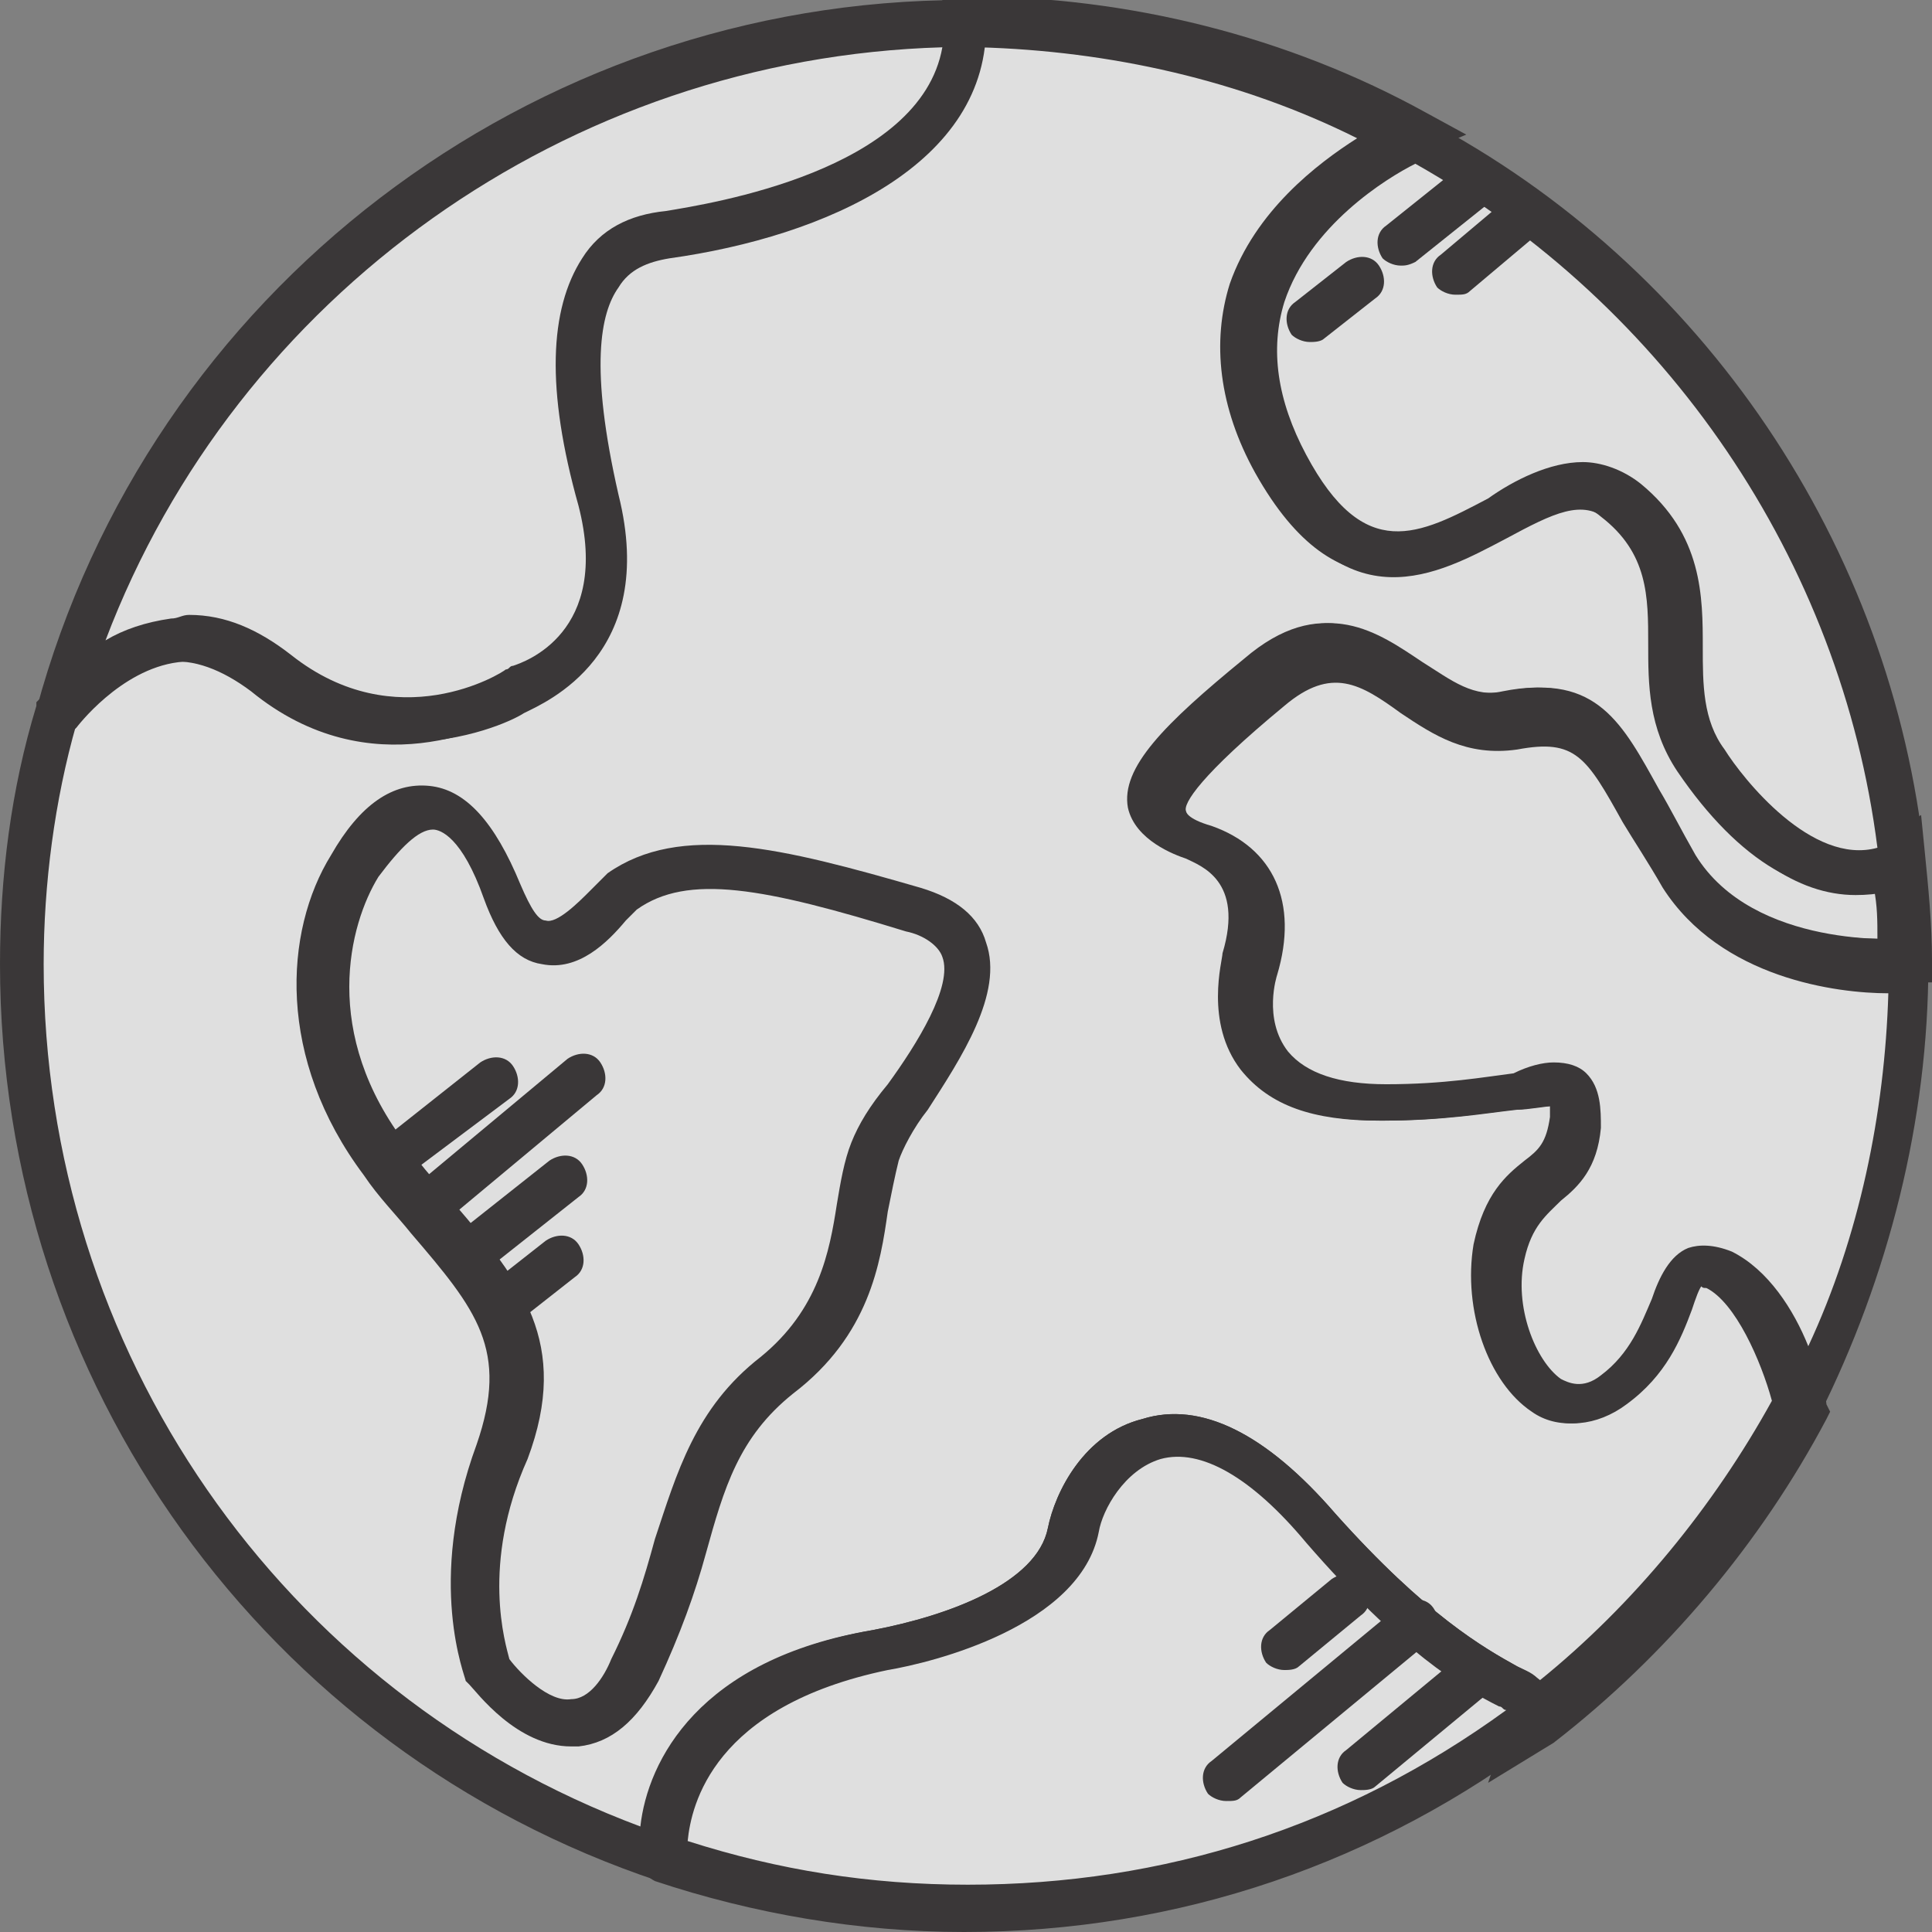 <!-- Generator: Adobe Illustrator 19.1.0, SVG Export Plug-In  -->
<svg version="1.1"
   xmlns="http://www.w3.org/2000/svg" xmlns:xlink="http://www.w3.org/1999/xlink" xmlns:a="http://ns.adobe.com/AdobeSVGViewerExtensions/3.0/"
   x="0px" y="0px" width="53.1px" height="53.1px" viewBox="0 0 53.1 53.1" style="enable-background:new 0 0 53.1 53.1;"
   xml:space="preserve">
<rect x="0" y="0" width="53.1" height="53.1" fill="#808080" stroke="none"/>
<style type="text/css">
  .st0{opacity:0.75;}
  .st1{fill:#FFFFFF;}
  .st2{fill:#231F20;}
</style>
<defs>
</defs>
<g id="XMLID_1_" class="st0">
  <g id="XMLID_15_">
    <g id="XMLID_21_">
      <path class="st1" d="M47.3,34.9c-1.5-0.7-0.9,1.8-2.9,3.3s-3.6-1.5-3.1-3.8c0.5-2.3,1.9-1.8,2.1-3.6c0.2-1.8-0.9-0.7-5.4-0.6
        c-4.5,0.1-3.8-3.3-3.6-3.8c0.1-0.5,0.8-2.6-1.4-3.3c-2.2-0.7-1.2-2,1.8-4.5c3-2.5,4.1,1.5,6.8,1.1c2.6-0.5,2.7,1.2,4.6,4.2
        c1.9,2.9,6.3,2.6,6.3,2.6c0-1-0.1-2-0.2-2.9c-1.8,1-3.8-0.3-5.4-2.7c-1.6-2.3,0.4-5-2.3-7.2c-2.6-2.2-6.1,4.9-9.4-1
        c-3.3-6,3.6-9,3.6-9c-3.7-2-7.9-3.1-12.3-3.1c0.1,4.2-5.6,5.5-8.2,5.8c-2.5,0.3-3,3-1.9,7.3c1.1,4.3-2.2,5.2-2.2,5.2
        s-3.3,2.2-6.6-0.5c-3.3-2.6-6,1.1-6,1.1c-0.6,2.2-0.9,4.5-0.9,6.9C0.6,38,8,47.6,18.3,51.1c0,0-0.5-4.5,5.9-5.7
        c2.4-0.4,5-1.5,5.3-3.3c0.3-1.6,2.6-5,6.8-0.1c4.2,4.9,6.2,4.2,5.9,5.2c3-2.3,5.6-5.2,7.3-8.6C49.5,38.6,48.8,35.6,47.3,34.9z"/>
      <path class="st2" d="M19,52l-0.9-0.3C7.3,48.1,0,38,0,26.5c0-2.4,0.3-4.8,1-7.1l0-0.1l0.1-0.1c0.2-0.2,1.6-2,3.6-2.3
        c1.1-0.1,2.3,0.2,3.3,1c2.9,2.3,5.8,0.5,5.9,0.4l0.1-0.1l0.1,0c0.3-0.1,2.7-0.9,1.8-4.4C15,10.7,15.1,8.5,16,7.1
        c0.5-0.8,1.3-1.2,2.3-1.3c1.3-0.2,7.7-1.2,7.6-5.2l0-0.7h0.7c4.4,0,8.8,1.1,12.6,3.2l1.1,0.6l-1.2,0.5c0,0-3,1.4-3.9,3.9
        c-0.4,1.3-0.2,2.7,0.6,4.2c1.6,3,3.1,2.2,5,1.2c1.3-0.7,2.9-1.5,4.3-0.4c1.7,1.4,1.7,3.1,1.7,4.5c0,1,0,2,0.6,2.8
        c0.6,0.9,2.6,3.6,4.6,2.5l0.8-0.5l0.1,1c0.1,1,0.2,2,0.2,3v0.6l-0.6,0c-0.2,0-4.9,0.3-6.9-2.9c-0.4-0.7-0.8-1.3-1.1-1.8
        c-1-1.8-1.3-2.3-2.9-2c-1.4,0.2-2.3-0.4-3.2-1c-1.1-0.8-1.9-1.3-3.2-0.2c-2.3,1.9-2.8,2.7-2.7,2.9c0,0,0,0.2,0.7,0.4
        c1.7,0.6,2.4,2.1,1.8,4.1c0,0-0.4,1.2,0.3,2.1c0.5,0.6,1.4,0.9,2.7,0.9c1.6,0,2.7-0.2,3.5-0.3c1.1-0.2,1.7-0.2,2.2,0.2
        C44,29.9,44,30.5,44,31c-0.1,1.1-0.6,1.6-1.1,2c-0.4,0.4-0.8,0.7-1,1.6c-0.3,1.3,0.3,2.8,1,3.3c0.2,0.1,0.6,0.3,1.1-0.1
        c0.8-0.6,1.1-1.4,1.4-2.1c0.2-0.6,0.5-1.2,1-1.4c0.3-0.1,0.7-0.1,1.2,0.1l0,0c1.8,0.8,2.6,4,2.6,4.2l0.1,0.2l-0.1,0.2
        c-1.8,3.4-4.4,6.5-7.5,8.9L40.9,49l0.6-1.8c-0.1-0.1-0.2-0.1-0.4-0.2c-1-0.5-2.7-1.5-5.3-4.5c-1.5-1.8-2.9-2.6-4-2.3
        c-1,0.3-1.6,1.4-1.7,2c-0.5,2.6-4.6,3.6-5.8,3.8c-5.7,1-5.4,4.8-5.4,5L19,52z M2.1,19.9c-0.6,2.1-0.9,4.4-0.9,6.6
        c0,10.6,6.5,20,16.4,23.7c0.2-1.8,1.6-4.6,6.4-5.4c2.1-0.4,4.5-1.3,4.8-2.8c0.2-1,1-2.6,2.6-3c1.6-0.5,3.4,0.4,5.3,2.6
        c2.5,2.8,4.1,3.7,5,4.2c0.2,0.1,0.5,0.2,0.6,0.4c2.6-2.1,4.8-4.8,6.4-7.7c-0.3-1.1-1-2.7-1.8-3.1l0,0c-0.1,0-0.1,0-0.2-0.1
        c-0.1,0.1-0.2,0.4-0.3,0.7c-0.3,0.8-0.7,1.8-1.8,2.6c-0.8,0.6-1.8,0.7-2.5,0.2c-1.2-0.8-1.9-2.8-1.6-4.6c0.3-1.4,0.9-1.9,1.4-2.3
        c0.4-0.3,0.6-0.5,0.7-1.2c0-0.1,0-0.2,0-0.3c-0.2,0-0.7,0.1-1,0.1c-0.9,0.1-2,0.3-3.7,0.3c-1.8,0-3-0.4-3.8-1.4
        c-1-1.3-0.5-3-0.5-3.2c0.6-2-0.6-2.4-1-2.6c-0.3-0.1-1.4-0.5-1.6-1.4c-0.2-1.1,1-2.3,3.2-4.1c2.1-1.8,3.6-0.7,4.8,0.1
        c0.8,0.5,1.4,1,2.3,0.8c2.5-0.5,3.2,0.9,4.2,2.7c0.3,0.5,0.6,1.1,1,1.8c1.3,2,3.9,2.3,5.1,2.3c0-0.5,0-0.9-0.1-1.4
        c-1.8,0.4-3.7-0.7-5.4-3.2c-0.8-1.2-0.8-2.4-0.8-3.5c0-1.3,0-2.5-1.3-3.5c-0.7-0.6-1.5-0.2-2.8,0.5c-1.9,1-4.4,2.4-6.7-1.7
        c-1-1.8-1.2-3.6-0.7-5.2c0.7-2,2.4-3.3,3.5-4c-3.2-1.6-6.8-2.4-10.4-2.5c-0.4,3.5-4.7,5.3-8.7,5.8c-0.6,0.1-1.1,0.3-1.4,0.8
        c-0.5,0.7-0.8,2.2,0,5.7c1.1,4.4-2,5.7-2.6,6c-0.6,0.3-4,2.1-7.3-0.6c-0.8-0.6-1.6-0.9-2.3-0.8C3.5,18.4,2.4,19.6,2.1,19.9z"/>
    </g>
    <g id="XMLID_20_">
      <path class="st1" d="M7.6,18.5c3.3,2.6,6.6,0.5,6.6,0.5s3.3-0.9,2.2-5.2c-1.1-4.3-0.6-7,1.9-7.3c2.5-0.3,8.3-1.7,8.2-5.8
        c-11.9,0-22,8.1-25,19C1.6,19.6,4.3,15.9,7.6,18.5z"/>
      <path class="st2" d="M11.1,20.4c-1.2,0-2.6-0.3-3.9-1.4c-0.8-0.6-1.6-0.9-2.3-0.8C3.3,18.4,2.1,20,2.1,20
        c-0.2,0.2-0.5,0.3-0.8,0.2C1,20.1,0.9,19.8,1,19.5C4.1,8,14.6,0,26.5,0c0.3,0,0.6,0.3,0.6,0.6c0.1,3.9-4.4,5.9-8.7,6.5
        c-0.6,0.1-1.1,0.3-1.4,0.8c-0.5,0.7-0.8,2.2,0,5.7c1.1,4.4-2,5.7-2.6,6C14.1,19.8,12.8,20.4,11.1,20.4z M5.2,16.9
        c1,0,1.9,0.4,2.8,1.1c2.9,2.3,5.8,0.5,5.9,0.4c0.1,0,0.1-0.1,0.2-0.1c0.3-0.1,2.7-0.9,1.8-4.4C15,10.7,15.1,8.5,16,7.1
        c0.5-0.8,1.3-1.2,2.3-1.3c1.2-0.2,7-1.1,7.6-4.5C15.6,1.6,6.5,8.1,2.9,17.6C3.4,17.3,4,17.1,4.7,17C4.9,17,5,16.9,5.2,16.9z"/>
    </g>
    <g id="XMLID_19_">
      <path class="st1" d="M35.3,12.7c3.3,6,6.8-1.2,9.4,1c2.6,2.2,0.7,4.8,2.3,7.2c1.6,2.3,3.6,3.7,5.4,2.7c-1-8.6-6.1-15.9-13.4-19.9
        C38.9,3.8,32,6.8,35.3,12.7z"/>
      <path class="st2" d="M51,24.6c-1.6,0-3.2-1.1-4.7-3.3c-0.8-1.2-0.8-2.4-0.8-3.5c0-1.3,0-2.5-1.3-3.5c-0.7-0.6-1.5-0.2-2.8,0.5
        c-1.9,1-4.4,2.4-6.7-1.7l0,0c-1-1.8-1.2-3.6-0.7-5.2c1-3.1,4.5-4.6,4.6-4.6c0.2-0.1,0.4-0.1,0.6,0C46.8,7.3,52,15,52.9,23.6
        c0,0.3-0.1,0.5-0.3,0.6C52.1,24.5,51.6,24.6,51,24.6z M43.5,12.7c0.5,0,1.1,0.2,1.6,0.6c1.7,1.4,1.7,3.1,1.7,4.5c0,1,0,2,0.6,2.8
        c0.5,0.8,2.4,3.2,4.2,2.7c-1-7.9-5.8-14.9-12.7-18.8c-0.8,0.4-2.9,1.7-3.6,3.8c-0.4,1.3-0.2,2.7,0.6,4.2l0,0c1.6,3,3.1,2.2,5,1.2
        C41.6,13.2,42.6,12.7,43.5,12.7z"/>
    </g>
    <g id="XMLID_18_">
      <path class="st1" d="M46.1,24c-1.9-2.9-2-4.6-4.6-4.2c-2.6,0.5-3.8-3.5-6.8-1.1c-3,2.5-3.9,3.7-1.8,4.5c2.2,0.7,1.5,2.9,1.4,3.3
        c-0.1,0.5-0.9,3.9,3.6,3.8c4.5-0.1,5.6-1.2,5.4,0.6c-0.2,1.8-1.6,1.3-2.1,3.6c-0.5,2.3,1.1,5.3,3.1,3.8s1.4-4,2.9-3.3
        c1.5,0.7,2.2,3.7,2.2,3.7c1.9-3.6,3-7.7,3-12.1C52.5,26.5,48,26.9,46.1,24z"/>
      <path class="st2" d="M49.5,39.2C49.5,39.2,49.4,39.2,49.5,39.2c-0.3,0-0.6-0.2-0.6-0.5c-0.3-1.1-1-2.9-1.9-3.3
        c-0.1,0-0.1,0-0.2-0.1c-0.1,0.1-0.2,0.4-0.3,0.7c-0.3,0.8-0.7,1.8-1.8,2.6c-0.8,0.6-1.8,0.7-2.5,0.2c-1.2-0.8-1.9-2.8-1.6-4.6
        c0.3-1.4,0.9-1.9,1.4-2.3c0.4-0.3,0.6-0.5,0.7-1.2c0-0.1,0-0.2,0-0.3c-0.2,0-0.7,0.1-1,0.1c-0.9,0.1-2,0.3-3.7,0.3
        c-1.8,0-3-0.4-3.8-1.4c-1-1.3-0.5-3-0.5-3.2c0.6-2-0.6-2.4-1-2.6c-0.3-0.1-1.4-0.5-1.6-1.4c-0.2-1.1,1-2.3,3.2-4.1
        c2.1-1.8,3.6-0.7,4.8,0.1c0.8,0.5,1.4,1,2.3,0.8c2.5-0.5,3.2,0.9,4.2,2.7c0.3,0.5,0.6,1.1,1,1.8l0,0c1.6,2.6,5.7,2.3,5.7,2.3
        c0.2,0,0.4,0,0.5,0.2c0.1,0.1,0.2,0.3,0.2,0.5c0,4.3-1.1,8.6-3,12.4C49.9,39.1,49.7,39.2,49.5,39.2z M42.7,29.2
        c0.4,0,0.7,0.1,0.9,0.3C44,29.9,44,30.5,44,31c-0.1,1.1-0.6,1.6-1.1,2c-0.4,0.4-0.8,0.7-1,1.6c-0.3,1.3,0.3,2.8,1,3.3
        c0.2,0.1,0.6,0.3,1.1-0.1c0.8-0.6,1.1-1.4,1.4-2.1c0.2-0.6,0.5-1.2,1-1.4c0.3-0.1,0.7-0.1,1.2,0.1c1,0.5,1.7,1.6,2.1,2.6
        c1.4-3,2.1-6.4,2.2-9.7c-1.4,0-4.6-0.4-6.2-2.9l0,0c-0.4-0.7-0.8-1.3-1.1-1.8c-1-1.8-1.3-2.3-2.9-2c-1.4,0.2-2.3-0.4-3.2-1
        c-1.1-0.8-1.9-1.3-3.2-0.2c-2.3,1.9-2.8,2.7-2.7,2.9c0,0,0,0.2,0.7,0.4c1.7,0.6,2.4,2.1,1.8,4.1c0,0-0.4,1.2,0.3,2.1
        c0.5,0.6,1.4,0.9,2.7,0.9c1.6,0,2.7-0.2,3.5-0.3C42,29.3,42.4,29.2,42.7,29.2z"/>
    </g>
    <g id="XMLID_17_">
      <path class="st1" d="M36.3,42c-4.2-4.9-6.5-1.5-6.8,0.1c-0.3,1.8-2.9,2.9-5.3,3.3c-6.4,1.2-5.9,5.7-5.9,5.7
        c2.6,0.9,5.4,1.4,8.3,1.4c5.9,0,11.3-1.9,15.6-5.2C42.5,46.3,40.5,46.9,36.3,42z"/>
      <path class="st2" d="M26.5,53.1c-2.9,0-5.8-0.5-8.5-1.4c-0.2-0.1-0.4-0.3-0.4-0.5c-0.2-1.4,0.6-5.4,6.4-6.4
        c2.1-0.4,4.5-1.3,4.8-2.8c0.2-1,1-2.6,2.6-3c1.6-0.5,3.4,0.4,5.3,2.6c2.5,2.8,4.1,3.7,5,4.2c0.6,0.3,1.3,0.7,1,1.6
        c0,0.1-0.1,0.2-0.2,0.3C37.9,51.2,32.4,53.1,26.5,53.1z M18.9,50.6c2.5,0.8,5,1.2,7.7,1.2c5.4,0,10.4-1.6,14.8-4.8
        c-0.1,0-0.1-0.1-0.2-0.1c-1-0.5-2.7-1.5-5.3-4.5c-1.5-1.8-2.9-2.6-4-2.3c-1,0.3-1.6,1.4-1.7,2c-0.5,2.6-4.6,3.6-5.8,3.8
        C19.6,46.9,19,49.6,18.9,50.6z"/>
    </g>
    <g id="XMLID_16_">
      <path class="st1" d="M9.7,23.7c-1.1,1.7-1.5,5,0.8,8.1s4.5,4.4,3.2,8c-1.3,3.6-0.3,6.1-0.3,6.1s2.4,3.3,4,0s1.3-6.1,3.9-8.1
        c2.6-2.1,2.1-4.6,2.7-6.2c0.6-1.6,4.7-5.6,1-6.7s-6.2-1.7-8-0.5c-0.6,0.4-2.2,3-3.3,0S11.2,21.5,9.7,23.7z"/>
      <path class="st2" d="M15.7,48c-1.5,0-2.6-1.5-2.8-1.7c0,0-0.1-0.1-0.1-0.1c0-0.1-1.1-2.7,0.3-6.5c0.9-2.6,0-3.7-1.8-5.8
        c-0.4-0.5-0.9-1-1.3-1.6c-2.4-3.2-2.2-6.7-0.9-8.8c0.8-1.4,1.7-2,2.7-1.9c1,0.1,1.8,1,2.5,2.7c0.3,0.7,0.5,1,0.7,1
        c0.3,0.1,0.9-0.5,1.2-0.8c0.2-0.2,0.3-0.3,0.5-0.5c2-1.4,4.8-0.7,8.6,0.4c1,0.3,1.6,0.8,1.8,1.5c0.5,1.4-0.7,3.2-1.6,4.6
        c-0.4,0.5-0.7,1.1-0.8,1.4c-0.1,0.4-0.2,0.9-0.3,1.4c-0.2,1.4-0.5,3.4-2.6,5c-1.5,1.2-1.9,2.6-2.4,4.4c-0.3,1.1-0.7,2.2-1.3,3.5
        c-0.6,1.1-1.3,1.7-2.2,1.8C15.8,48,15.7,48,15.7,48z M14,45.6c0.3,0.4,1.1,1.2,1.7,1.1c0.5,0,0.9-0.6,1.1-1.1
        c0.6-1.2,0.9-2.2,1.2-3.3c0.6-1.8,1.1-3.6,2.9-5c1.6-1.3,1.9-2.9,2.1-4.2c0.1-0.6,0.2-1.2,0.4-1.7c0.2-0.5,0.5-1,1-1.6
        c0.8-1.1,1.8-2.7,1.5-3.5c-0.1-0.3-0.5-0.6-1-0.7c-3.9-1.2-6-1.6-7.4-0.6c0,0-0.2,0.2-0.3,0.3c-0.5,0.6-1.3,1.4-2.3,1.2
        c-0.7-0.1-1.2-0.7-1.6-1.8c-0.6-1.7-1.2-1.9-1.4-1.9c-0.4,0-0.9,0.5-1.5,1.3l0,0c-0.8,1.3-1.6,4.3,0.8,7.4
        c0.4,0.6,0.9,1.1,1.3,1.6c1.8,2.1,3.2,3.8,2,7C13.2,43,13.9,45.2,14,45.6z M9.7,23.7L9.7,23.7L9.7,23.7z"/>
    </g>
  </g>
  <g id="XMLID_10_">
    <g id="XMLID_14_">
      <path class="st2" d="M13.1,34.9c-0.2,0-0.4-0.1-0.5-0.2c-0.2-0.3-0.2-0.7,0.1-0.9l2.4-1.9c0.3-0.2,0.7-0.2,0.9,0.1
        c0.2,0.3,0.2,0.7-0.1,0.9l-2.4,1.9C13.4,34.9,13.2,34.9,13.1,34.9z"/>
    </g>
    <g id="XMLID_13_">
      <path class="st2" d="M14,36.3c-0.2,0-0.4-0.1-0.5-0.2c-0.2-0.3-0.2-0.7,0.1-0.9l1.4-1.1c0.3-0.2,0.7-0.2,0.9,0.1
        c0.2,0.3,0.2,0.7-0.1,0.9l-1.4,1.1C14.3,36.3,14.2,36.3,14,36.3z"/>
    </g>
    <g id="XMLID_12_">
      <path class="st2" d="M11.8,33.7c-0.2,0-0.4-0.1-0.5-0.2c-0.2-0.3-0.2-0.7,0.1-0.9l4.2-3.5c0.3-0.2,0.7-0.2,0.9,0.1
        c0.2,0.3,0.2,0.7-0.1,0.9l-4.2,3.5C12.1,33.6,12,33.7,11.8,33.7z"/>
    </g>
    <g id="XMLID_11_">
      <path class="st2" d="M11.2,32.2c-0.2,0-0.4-0.1-0.5-0.2c-0.2-0.3-0.2-0.7,0.1-0.9l2.4-1.9c0.3-0.2,0.7-0.2,0.9,0.1
        c0.2,0.3,0.2,0.7-0.1,0.9L11.6,32C11.5,32.1,11.3,32.2,11.2,32.2z"/>
    </g>
  </g>
  <g id="XMLID_6_">
    <g id="XMLID_9_">
      <path class="st2" d="M33.7,49.5c-0.2,0-0.4-0.1-0.5-0.2c-0.2-0.3-0.2-0.7,0.1-0.9l5.2-4.3c0.3-0.2,0.7-0.2,0.9,0.1
        c0.2,0.3,0.2,0.7-0.1,0.9l-5.2,4.3C34,49.5,33.9,49.5,33.7,49.5z"/>
    </g>
    <g id="XMLID_8_">
      <path class="st2" d="M37.4,49.2c-0.2,0-0.4-0.1-0.5-0.2c-0.2-0.3-0.2-0.7,0.1-0.9l2.9-2.4c0.3-0.2,0.7-0.2,0.9,0.1
        c0.2,0.3,0.2,0.7-0.1,0.9l-2.9,2.4C37.7,49.2,37.5,49.2,37.4,49.2z"/>
    </g>
    <g id="XMLID_7_">
      <path class="st2" d="M35.3,45.9c-0.2,0-0.4-0.1-0.5-0.2c-0.2-0.3-0.2-0.7,0.1-0.9l1.7-1.4c0.3-0.2,0.7-0.2,0.9,0.1
        c0.2,0.3,0.2,0.7-0.1,0.9l-1.7,1.4C35.6,45.9,35.4,45.9,35.3,45.9z"/>
    </g>
  </g>
  <g id="XMLID_2_">
    <g id="XMLID_5_">
      <path class="st2" d="M38.5,7.3c-0.2,0-0.4-0.1-0.5-0.2c-0.2-0.3-0.2-0.7,0.1-0.9l2-1.6c0.3-0.2,0.7-0.2,0.9,0.1
        c0.2,0.3,0.2,0.7-0.1,0.9l-2,1.6C38.7,7.3,38.6,7.3,38.5,7.3z"/>
    </g>
    <g id="XMLID_4_">
      <path class="st2" d="M40,8.1c-0.2,0-0.4-0.1-0.5-0.2c-0.2-0.3-0.2-0.7,0.1-0.9l1.9-1.6c0.3-0.2,0.7-0.2,0.9,0.1
        c0.2,0.3,0.2,0.7-0.1,0.9L40.4,8C40.3,8.1,40.2,8.1,40,8.1z"/>
    </g>
    <g id="XMLID_3_">
      <path class="st2" d="M36,9.4c-0.2,0-0.4-0.1-0.5-0.2c-0.2-0.3-0.2-0.7,0.1-0.9L37,7.2c0.3-0.2,0.7-0.2,0.9,0.1
        c0.2,0.3,0.2,0.7-0.1,0.9l-1.4,1.1C36.3,9.4,36.1,9.4,36,9.4z"/>
    </g>
  </g>
</g>
</svg>
